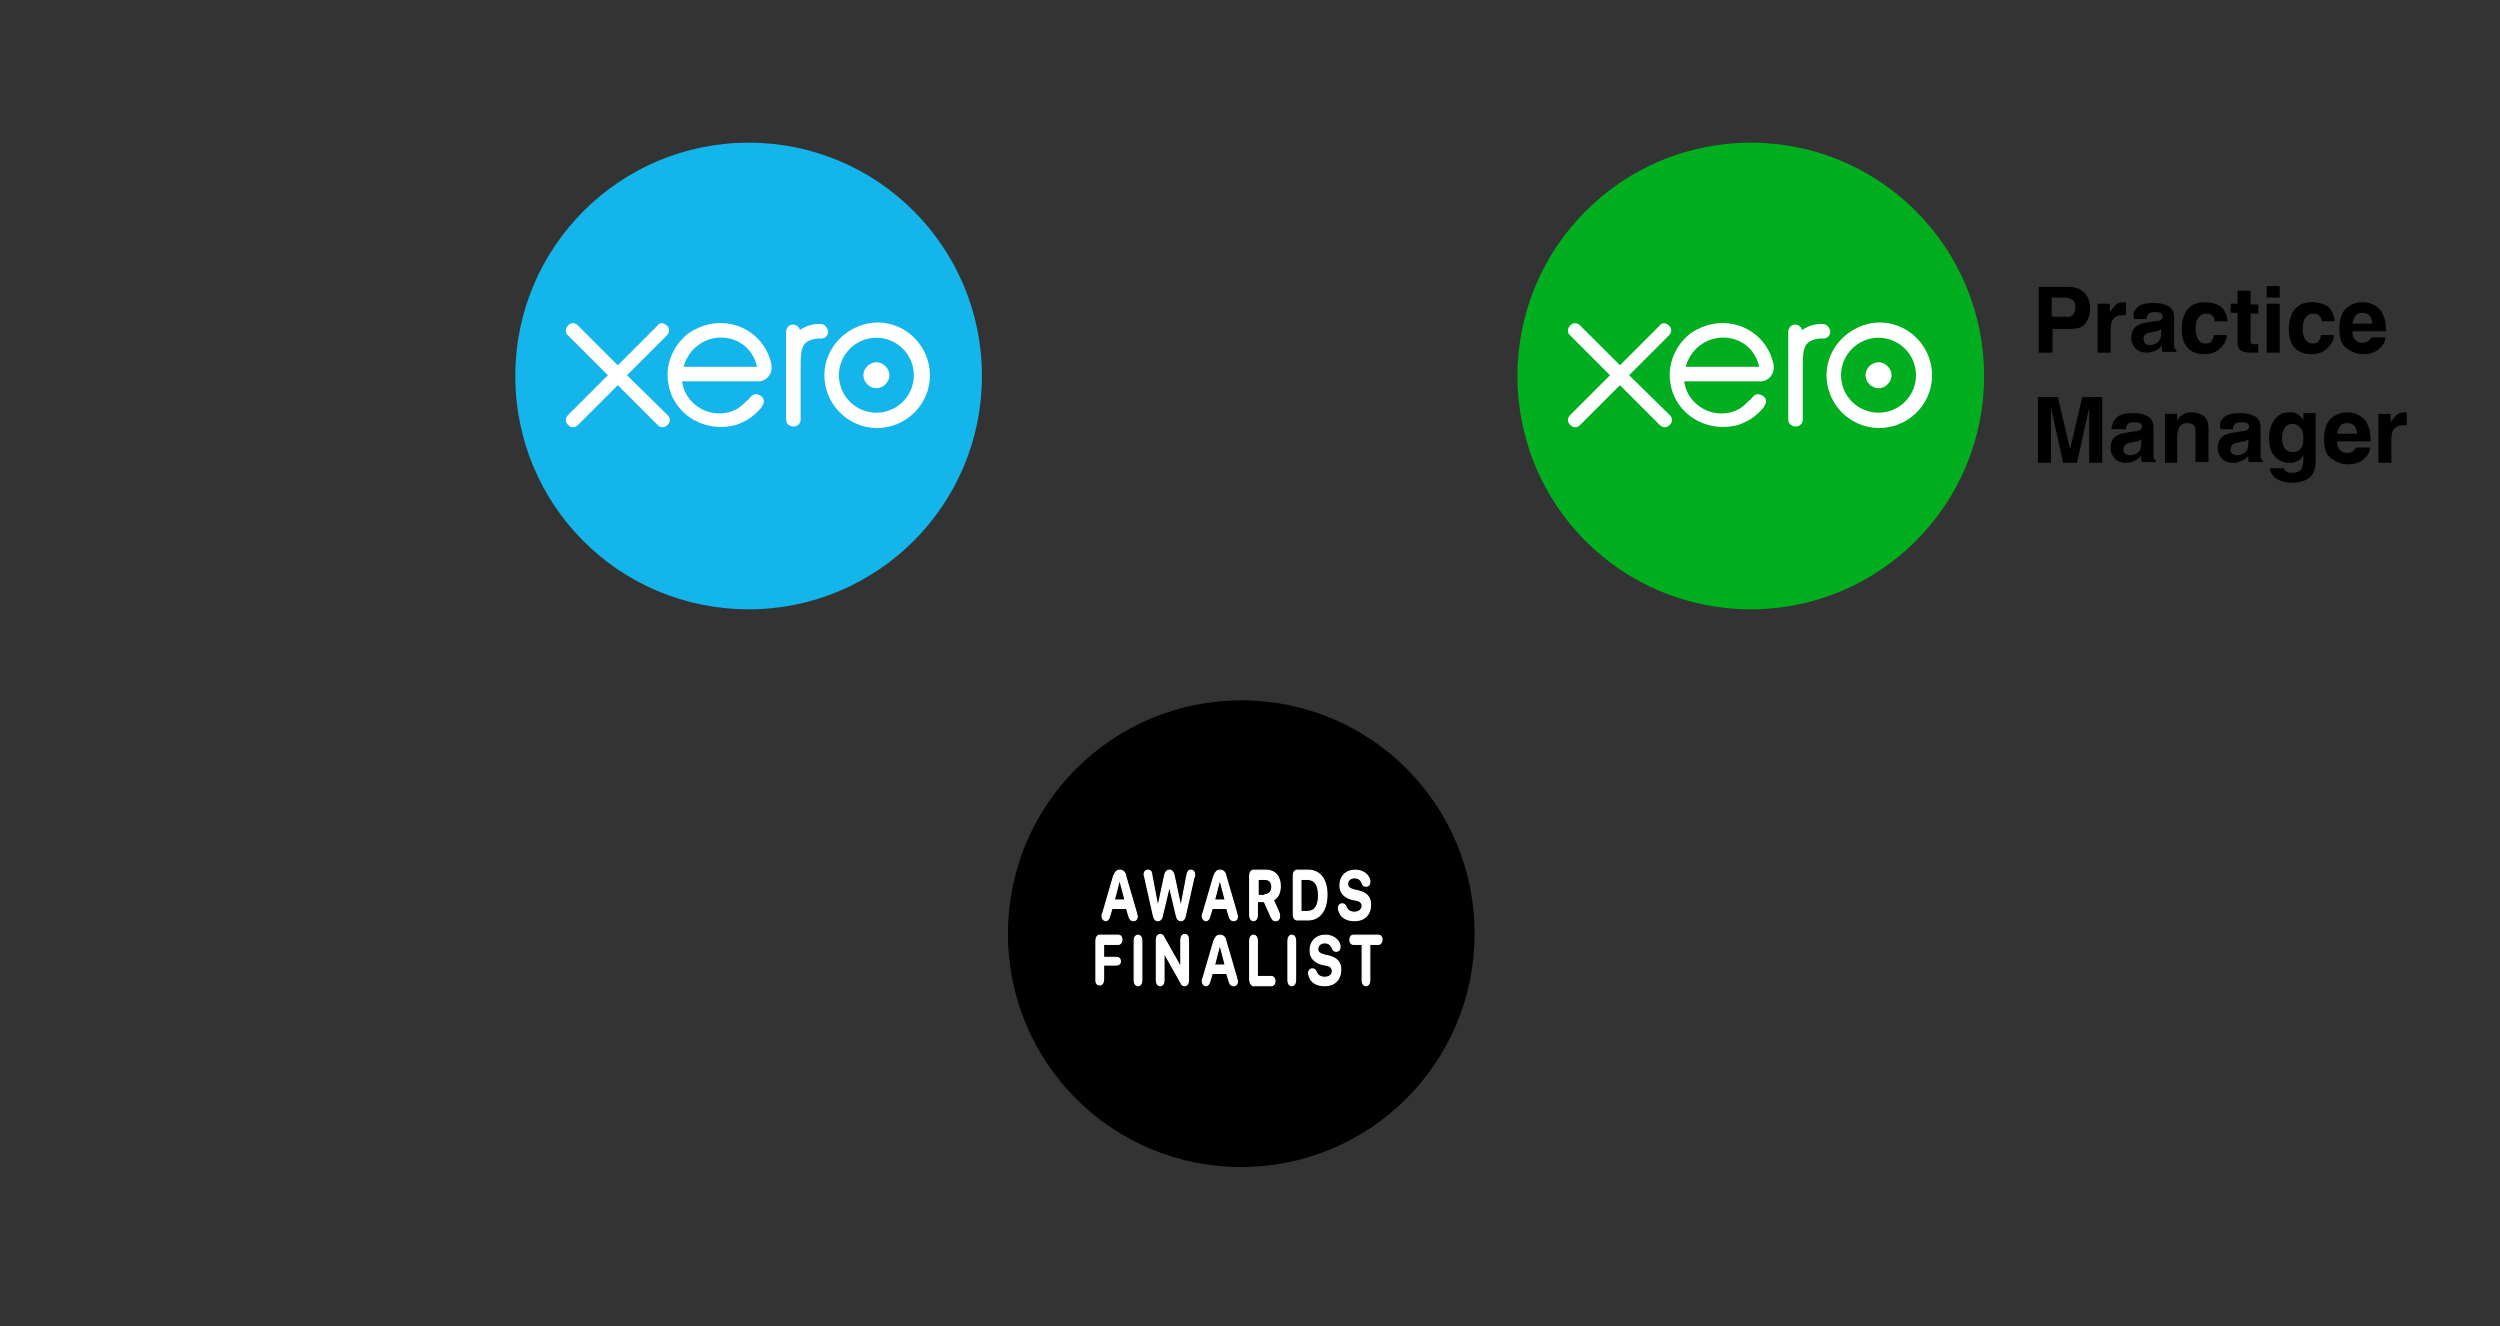 <?xml version="1.0" encoding="utf-8"?>
<!-- Generator: Adobe Illustrator 27.3.1, SVG Export Plug-In . SVG Version: 6.00 Build 0)  -->
<svg version="1.1" id="Layer_1" xmlns="http://www.w3.org/2000/svg" xmlns:xlink="http://www.w3.org/1999/xlink" x="0px" y="0px"
	 viewBox="0 0 326.8 173.4" style="enable-background:new 0 0 326.8 173.4;" xml:space="preserve">
<rect x="0" y="0" width="326.8" height="173.4" fill="#333333" stroke="none"/>
<style type="text/css">
	.st0{fill:#13B5EA;}
	.st1{fill:#FFFFFF;}
	.st2{fill:#00AE1F;}
	.st3{enable-background:new    ;}
	.st4{fill:none;stroke:#FFFFFF;stroke-width:0.15;stroke-miterlimit:10;}
</style>
<g transform="translate(-131.64 -131.65)">
	<path d="M293.9,284.2c16.8,0,30.5-13.6,30.5-30.5s-13.6-30.5-30.5-30.5c-16.8,0-30.5,13.6-30.5,30.5S277,284.2,293.9,284.2"/>
	<path class="st0" d="M229.5,211.3c16.8,0,30.5-13.6,30.5-30.5c0-16.8-13.6-30.5-30.5-30.5c-16.8,0-30.5,13.6-30.5,30.5
		S212.6,211.3,229.5,211.3"/>
	<path class="st1" d="M213.6,180.7l5.2-5.2c0.4-0.4,0.4-1,0-1.3c-0.1-0.1-0.4-0.3-0.6-0.3c-0.3,0-0.5,0.1-0.6,0.3l-5.2,5.2l-5.2-5.2
		c-0.4-0.4-1-0.4-1.3,0c-0.4,0.4-0.4,1,0,1.3l5.2,5.2l-5.2,5.2c-0.4,0.4-0.4,0.9,0,1.3s0.9,0.4,1.3,0l5.2-5.2l5.2,5.2
		c0.4,0.4,0.9,0.4,1.3,0s0.4-0.9,0-1.3L213.6,180.7L213.6,180.7z"/>
	<path class="st1" d="M244.5,180.7c0,0.9,0.8,1.7,1.7,1.7s1.7-0.8,1.7-1.7s-0.8-1.7-1.7-1.7S244.5,179.8,244.5,180.7"/>
	<path class="st1" d="M241.3,180.7c0-2.7,2.2-4.9,4.9-4.9s4.9,2.2,4.9,4.9s-2.2,4.9-4.9,4.9S241.3,183.4,241.3,180.7 M239.4,180.7
		c0,3.7,3,6.9,6.9,6.9c3.7,0,6.9-3,6.9-6.9c0-3.7-3-6.9-6.9-6.9C242.5,173.9,239.4,177,239.4,180.7"/>
	<path class="st1" d="M238.9,174h-0.3c-0.8,0-1.7,0.3-2.4,0.8c-0.1-0.5-0.6-0.8-1.1-0.7c-0.4,0.1-0.7,0.5-0.7,0.9v11.5
		c0,0.5,0.4,0.9,1,0.9c0.5,0,0.9-0.4,0.9-0.9v-7.1c0-2.3,0.2-3.3,2.3-3.5h0.4c0.5,0,0.9-0.4,0.9-0.9
		C239.8,174.4,239.4,174,238.9,174"/>
	<path class="st1" d="M221,179.6c0.7-2.7,3.4-4.3,6-3.7c1.8,0.4,3.2,1.8,3.6,3.7H221z M232.5,179.4c-0.7-3.7-4.2-6.1-8-5.4
		c-1,0.2-1.9,0.6-2.7,1.1c-1.8,1.3-2.9,3.4-2.9,5.6c0,0.6,0.1,1.1,0.2,1.6c0.7,2.8,3,4.7,5.8,5.1c0.8,0.1,1.6,0.1,2.5-0.1
		c0.7-0.1,1.4-0.5,2-0.8c0.6-0.4,1.3-1,1.8-1.6v-0.1c0.4-0.4,0.4-1.1-0.1-1.4s-1-0.3-1.3,0.1l-0.1,0.1c-0.1,0.1-0.2,0.3-0.4,0.4
		c-0.4,0.4-0.8,0.8-1.3,1.1c-0.7,0.4-1.5,0.6-2.3,0.6c-2.1,0-4-1.3-4.7-3.3c-0.1-0.3-0.1-0.5-0.2-0.8v-0.1h9.8
		c0.9,0.1,1.8-0.6,1.9-1.6V179.4"/>
	<path class="st2" d="M360.5,211.3c16.8,0,30.5-13.6,30.5-30.5c0-16.8-13.6-30.5-30.5-30.5c-16.8,0-30.5,13.6-30.5,30.5
		S343.6,211.3,360.5,211.3"/>
	<path class="st1" d="M344.6,180.7l5.2-5.2c0.4-0.4,0.4-1,0-1.3c-0.1-0.1-0.4-0.3-0.6-0.3c-0.3,0-0.5,0.1-0.6,0.3l-5.2,5.2l-5.2-5.2
		c-0.4-0.4-1-0.4-1.3,0c-0.4,0.4-0.4,1,0,1.3l5.2,5.2l-5.2,5.2c-0.4,0.4-0.4,0.9,0,1.3s0.9,0.4,1.3,0l5.2-5.2l5.2,5.2
		c0.4,0.4,0.9,0.4,1.3,0c0.4-0.4,0.4-0.9,0-1.3L344.6,180.7L344.6,180.7z"/>
	<path class="st1" d="M375.5,180.7c0,0.9,0.8,1.7,1.7,1.7s1.7-0.8,1.7-1.7s-0.8-1.7-1.7-1.7S375.5,179.8,375.5,180.7"/>
	<path class="st1" d="M372.3,180.7c0-2.7,2.2-4.9,4.9-4.9c2.7,0,4.9,2.2,4.9,4.9s-2.2,4.9-4.9,4.9
		C374.5,185.6,372.3,183.4,372.3,180.7 M370.4,180.7c0,3.7,3,6.9,6.9,6.9c3.7,0,6.9-3,6.9-6.9c0-3.7-3-6.9-6.9-6.9
		C373.5,173.9,370.4,177,370.4,180.7"/>
	<path class="st1" d="M369.9,174h-0.3c-0.8,0-1.7,0.3-2.4,0.8c-0.1-0.5-0.6-0.8-1.1-0.7c-0.4,0.1-0.7,0.5-0.7,0.9v11.5
		c0,0.5,0.4,0.9,1,0.9c0.5,0,0.9-0.4,0.9-0.9v-7.1c0-2.3,0.2-3.3,2.3-3.5h0.4c0.5,0,0.9-0.4,0.9-0.9
		C370.8,174.4,370.4,174,369.9,174"/>
	<path class="st1" d="M352,179.6c0.7-2.7,3.4-4.3,6-3.7c1.8,0.4,3.2,1.8,3.6,3.7H352z M363.5,179.4c-0.7-3.7-4.2-6.1-8-5.4
		c-1,0.2-1.9,0.6-2.7,1.1c-1.8,1.3-2.9,3.4-2.9,5.6c0,0.6,0.1,1.1,0.2,1.6c0.7,2.8,3,4.7,5.8,5.1c0.8,0.1,1.6,0.1,2.5-0.1
		c0.7-0.1,1.4-0.5,2-0.8c0.6-0.4,1.3-1,1.8-1.6v-0.1c0.4-0.4,0.4-1.1-0.1-1.4s-1-0.3-1.3,0.1l-0.1,0.1c-0.1,0.1-0.2,0.3-0.4,0.4
		c-0.4,0.4-0.8,0.8-1.3,1.1c-0.7,0.4-1.5,0.6-2.3,0.6c-2.1,0-4-1.3-4.7-3.3c-0.1-0.3-0.1-0.5-0.2-0.8v-0.1h9.8
		c0.9,0.1,1.8-0.6,1.9-1.6V179.4"/>
	<g class="st3">
		<path class="st1" d="M275.7,251.4c0-0.1,0-0.3,0.1-0.4l1.4-4.8c0.2-0.5,0.4-0.8,0.8-0.8s0.7,0.2,0.8,0.8l1.4,4.8
			c0,0.2,0.1,0.3,0.1,0.4c0,0.4-0.2,0.6-0.5,0.6c-0.3,0-0.5-0.2-0.6-0.6l-0.3-1H277l-0.3,1c-0.1,0.4-0.3,0.6-0.5,0.6
			C275.9,252,275.7,251.7,275.7,251.4z M278.7,249.3l-0.7-2.7l0,0l-0.7,2.7H278.7z"/>
		<path class="st1" d="M282.4,251.3l-1.1-4.9c0-0.2-0.1-0.3-0.1-0.4c0-0.4,0.2-0.6,0.5-0.6c0.3,0,0.5,0.2,0.5,0.6l0.8,4.2l0,0
			l0.9-4.2c0.1-0.4,0.3-0.6,0.6-0.6c0.3,0,0.5,0.2,0.6,0.6l0.9,4.2l0,0l0.8-4.2c0.1-0.4,0.2-0.6,0.5-0.6c0.3,0,0.5,0.2,0.5,0.6
			c0,0.1,0,0.3-0.1,0.4l-1.1,4.9c-0.1,0.5-0.3,0.7-0.6,0.7c-0.3,0-0.5-0.2-0.6-0.7l-0.9-3.8l0,0l-0.9,3.8c-0.1,0.5-0.3,0.7-0.6,0.7
			S282.5,251.8,282.4,251.3z"/>
		<path class="st1" d="M288.8,251.4c0-0.1,0-0.3,0.1-0.4l1.4-4.8c0.2-0.5,0.4-0.8,0.8-0.8s0.7,0.2,0.8,0.8l1.4,4.8
			c0,0.2,0.1,0.3,0.1,0.4c0,0.4-0.2,0.6-0.5,0.6c-0.3,0-0.5-0.2-0.6-0.6l-0.3-1h-1.9l-0.3,1c-0.1,0.4-0.3,0.6-0.5,0.6
			C289,252,288.8,251.7,288.8,251.4z M291.8,249.3l-0.7-2.7l0,0l-0.7,2.7H291.8z"/>
		<path class="st1" d="M295,251.3v-5.2c0-0.4,0.2-0.7,0.5-0.7h1.6c1.2,0,1.9,0.8,1.9,2.1c0,0.8-0.3,1.5-0.9,1.8l0.7,1.6
			c0.1,0.2,0.1,0.3,0.1,0.5c0,0.4-0.2,0.6-0.5,0.6c-0.3,0-0.4-0.1-0.6-0.5l-0.9-2H296v1.8c0,0.4-0.2,0.7-0.5,0.7
			C295.2,252,295,251.7,295,251.3z M297,248.6c0.5,0,0.9-0.4,0.9-1s-0.3-1-0.9-1h-0.9v2.1h0.9V248.6z"/>
		<path class="st1" d="M300.7,251.2v-5.1c0-0.4,0.2-0.7,0.5-0.7h1.4c1.6,0,2.5,1.2,2.5,3.2s-0.9,3.3-2.5,3.3h-1.4
			C300.9,251.9,300.7,251.6,300.7,251.2z M302.5,250.8c1,0,1.5-0.7,1.5-2.1c0-1.4-0.5-2.1-1.5-2.1h-0.8v4.2L302.5,250.8L302.5,250.8
			z"/>
		<path class="st1" d="M306.7,250.8c0-0.1-0.1-0.2-0.1-0.4c0-0.4,0.2-0.6,0.5-0.6c0.2,0,0.4,0.1,0.5,0.4c0.2,0.5,0.6,0.7,1.1,0.7
			c0.6,0,1-0.4,1-0.8c0-0.4-0.2-0.7-0.9-0.8l-0.5-0.1c-1-0.3-1.5-0.9-1.5-1.8c0-1.2,0.8-2,2-2c0.9,0,1.7,0.5,1.9,1.3
			c0,0.1,0,0.2,0,0.3c0,0.3-0.2,0.5-0.5,0.5c-0.2,0-0.4-0.1-0.5-0.4c-0.2-0.5-0.5-0.7-1-0.7s-0.9,0.3-0.9,0.8c0,0.4,0.2,0.6,0.9,0.8
			l0.5,0.1c1.1,0.3,1.6,0.8,1.6,1.8c0,1.3-0.8,2.1-2.1,2.1C307.6,252,306.9,251.5,306.7,250.8z"/>
	</g>
	<g class="st3">
		<path class="st4" d="M275.7,251.4c0-0.1,0-0.3,0.1-0.4l1.4-4.8c0.2-0.5,0.4-0.8,0.8-0.8s0.7,0.2,0.8,0.8l1.4,4.8
			c0,0.2,0.1,0.3,0.1,0.4c0,0.4-0.2,0.6-0.5,0.6c-0.3,0-0.5-0.2-0.6-0.6l-0.3-1H277l-0.3,1c-0.1,0.4-0.3,0.6-0.5,0.6
			C275.9,252,275.7,251.7,275.7,251.4z M278.7,249.3l-0.7-2.7l0,0l-0.7,2.7H278.7z"/>
		<path class="st4" d="M282.4,251.3l-1.1-4.9c0-0.2-0.1-0.3-0.1-0.4c0-0.4,0.2-0.6,0.5-0.6c0.3,0,0.5,0.2,0.5,0.6l0.8,4.2l0,0
			l0.9-4.2c0.1-0.4,0.3-0.6,0.6-0.6c0.3,0,0.5,0.2,0.6,0.6l0.9,4.2l0,0l0.8-4.2c0.1-0.4,0.2-0.6,0.5-0.6c0.3,0,0.5,0.2,0.5,0.6
			c0,0.1,0,0.3-0.1,0.4l-1.1,4.9c-0.1,0.5-0.3,0.7-0.6,0.7c-0.3,0-0.5-0.2-0.6-0.7l-0.9-3.8l0,0l-0.9,3.8c-0.1,0.5-0.3,0.7-0.6,0.7
			S282.5,251.8,282.4,251.3z"/>
		<path class="st4" d="M288.8,251.4c0-0.1,0-0.3,0.1-0.4l1.4-4.8c0.2-0.5,0.4-0.8,0.8-0.8s0.7,0.2,0.8,0.8l1.4,4.8
			c0,0.2,0.1,0.3,0.1,0.4c0,0.4-0.2,0.6-0.5,0.6c-0.3,0-0.5-0.2-0.6-0.6l-0.3-1h-1.9l-0.3,1c-0.1,0.4-0.3,0.6-0.5,0.6
			C289,252,288.8,251.7,288.8,251.4z M291.8,249.3l-0.7-2.7l0,0l-0.7,2.7H291.8z"/>
		<path class="st4" d="M295,251.3v-5.2c0-0.4,0.2-0.7,0.5-0.7h1.6c1.2,0,1.9,0.8,1.9,2.1c0,0.8-0.3,1.5-0.9,1.8l0.7,1.6
			c0.1,0.2,0.1,0.3,0.1,0.5c0,0.4-0.2,0.6-0.5,0.6c-0.3,0-0.4-0.1-0.6-0.5l-0.9-2H296v1.8c0,0.4-0.2,0.7-0.5,0.7
			C295.2,252,295,251.7,295,251.3z M297,248.6c0.5,0,0.9-0.4,0.9-1s-0.3-1-0.9-1h-0.9v2.1h0.9V248.6z"/>
		<path class="st4" d="M300.7,251.2v-5.1c0-0.4,0.2-0.7,0.5-0.7h1.4c1.6,0,2.5,1.2,2.5,3.2s-0.9,3.3-2.5,3.3h-1.4
			C300.9,251.9,300.7,251.6,300.7,251.2z M302.5,250.8c1,0,1.5-0.7,1.5-2.1c0-1.4-0.5-2.1-1.5-2.1h-0.8v4.2L302.5,250.8L302.5,250.8
			z"/>
		<path class="st4" d="M306.7,250.8c0-0.1-0.1-0.2-0.1-0.4c0-0.4,0.2-0.6,0.5-0.6c0.2,0,0.4,0.1,0.5,0.4c0.2,0.5,0.6,0.7,1.1,0.7
			c0.6,0,1-0.4,1-0.8c0-0.4-0.2-0.7-0.9-0.8l-0.5-0.1c-1-0.3-1.5-0.9-1.5-1.8c0-1.2,0.8-2,2-2c0.9,0,1.7,0.5,1.9,1.3
			c0,0.1,0,0.2,0,0.3c0,0.3-0.2,0.5-0.5,0.5c-0.2,0-0.4-0.1-0.5-0.4c-0.2-0.5-0.5-0.7-1-0.7s-0.9,0.3-0.9,0.8c0,0.4,0.2,0.6,0.9,0.8
			l0.5,0.1c1.1,0.3,1.6,0.8,1.6,1.8c0,1.3-0.8,2.1-2.1,2.1C307.6,252,306.9,251.5,306.7,250.8z"/>
	</g>
	<g class="st3">
		<path class="st1" d="M274.9,259.8v-5.2c0-0.4,0.2-0.7,0.5-0.7h2.4c0.3,0,0.5,0.2,0.5,0.6c0,0.3-0.2,0.6-0.5,0.6h-1.9v1.7h1.7
			c0.3,0,0.5,0.2,0.5,0.5c0,0.3-0.2,0.5-0.5,0.5h-1.7v1.9c0,0.4-0.2,0.7-0.5,0.7C275.1,260.4,274.9,260.2,274.9,259.8z"/>
		<path class="st1" d="M279.9,259.8v-5.2c0-0.4,0.2-0.7,0.5-0.7c0.3,0,0.5,0.3,0.5,0.7v5.2c0,0.4-0.2,0.7-0.5,0.7
			C280.1,260.5,279.9,260.2,279.9,259.8z"/>
		<path class="st1" d="M282.8,259.8v-5.3c0-0.4,0.2-0.7,0.5-0.7c0.2,0,0.4,0.1,0.5,0.4l2.2,3.9l0,0v-3.6c0-0.4,0.2-0.7,0.5-0.7
			c0.3,0,0.5,0.2,0.5,0.7v5.3c0,0.4-0.2,0.7-0.5,0.7c-0.2,0-0.4-0.1-0.5-0.4l-2.2-3.9l0,0v3.6c0,0.4-0.2,0.7-0.5,0.7
			C283,260.5,282.8,260.2,282.8,259.8z"/>
		<path class="st1" d="M288.8,259.9c0-0.1,0-0.3,0.1-0.4l1.4-4.8c0.2-0.5,0.4-0.8,0.8-0.8s0.7,0.2,0.8,0.8l1.4,4.8
			c0,0.2,0.1,0.3,0.1,0.4c0,0.4-0.2,0.6-0.5,0.6c-0.3,0-0.5-0.2-0.6-0.6l-0.3-1h-1.9l-0.3,1c-0.1,0.4-0.3,0.6-0.5,0.6
			C289,260.5,288.8,260.2,288.8,259.9z M291.8,257.8l-0.7-2.7l0,0l-0.7,2.7H291.8z"/>
		<path class="st1" d="M295,259.7v-5.1c0-0.4,0.2-0.7,0.5-0.7c0.3,0,0.5,0.3,0.5,0.7v4.7h1.8c0.3,0,0.5,0.2,0.5,0.6
			c0,0.4-0.2,0.6-0.5,0.6h-2.4C295.2,260.4,295,260.1,295,259.7z"/>
		<path class="st1" d="M300,259.8v-5.2c0-0.4,0.2-0.7,0.5-0.7c0.3,0,0.5,0.3,0.5,0.7v5.2c0,0.4-0.2,0.7-0.5,0.7
			C300.2,260.5,300,260.2,300,259.8z"/>
		<path class="st1" d="M302.8,259.3c0-0.1-0.1-0.2-0.1-0.4c0-0.4,0.2-0.6,0.5-0.6c0.2,0,0.4,0.1,0.5,0.4c0.2,0.5,0.6,0.7,1.1,0.7
			c0.6,0,1-0.3,1-0.8c0-0.4-0.2-0.7-0.9-0.8l-0.5-0.1c-1-0.3-1.5-0.9-1.5-1.8c0-1.2,0.8-2,2-2c0.9,0,1.7,0.5,1.9,1.3
			c0,0.1,0,0.2,0,0.3c0,0.3-0.2,0.5-0.5,0.5c-0.2,0-0.4-0.1-0.5-0.4c-0.2-0.5-0.5-0.7-1-0.7s-0.9,0.3-0.9,0.8c0,0.4,0.2,0.6,0.9,0.8
			l0.5,0.1c1.1,0.3,1.6,0.8,1.6,1.8c0,1.3-0.8,2.1-2.1,2.1C303.7,260.5,303,260,302.8,259.3z"/>
		<path class="st1" d="M309.7,259.8v-4.7h-1.1c-0.3,0-0.5-0.2-0.5-0.6c0-0.4,0.2-0.6,0.5-0.6h3.2c0.3,0,0.5,0.2,0.5,0.6
			c0,0.3-0.2,0.6-0.5,0.6h-1.1v4.7c0,0.4-0.2,0.7-0.5,0.7C309.9,260.5,309.7,260.2,309.7,259.8z"/>
	</g>
	<g class="st3">
		<path class="st4" d="M274.9,259.8v-5.2c0-0.4,0.2-0.7,0.5-0.7h2.4c0.3,0,0.5,0.2,0.5,0.6c0,0.3-0.2,0.6-0.5,0.6h-1.9v1.7h1.7
			c0.3,0,0.5,0.2,0.5,0.5c0,0.3-0.2,0.5-0.5,0.5h-1.7v1.9c0,0.4-0.2,0.7-0.5,0.7C275.1,260.4,274.9,260.2,274.9,259.8z"/>
		<path class="st4" d="M279.9,259.8v-5.2c0-0.4,0.2-0.7,0.5-0.7c0.3,0,0.5,0.3,0.5,0.7v5.2c0,0.4-0.2,0.7-0.5,0.7
			C280.1,260.5,279.9,260.2,279.9,259.8z"/>
		<path class="st4" d="M282.8,259.8v-5.3c0-0.4,0.2-0.7,0.5-0.7c0.2,0,0.4,0.1,0.5,0.4l2.2,3.9l0,0v-3.6c0-0.4,0.2-0.7,0.5-0.7
			c0.3,0,0.5,0.2,0.5,0.7v5.3c0,0.4-0.2,0.7-0.5,0.7c-0.2,0-0.4-0.1-0.5-0.4l-2.2-3.9l0,0v3.6c0,0.4-0.2,0.7-0.5,0.7
			C283,260.5,282.8,260.2,282.8,259.8z"/>
		<path class="st4" d="M288.8,259.9c0-0.1,0-0.3,0.1-0.4l1.4-4.8c0.2-0.5,0.4-0.8,0.8-0.8s0.7,0.2,0.8,0.8l1.4,4.8
			c0,0.2,0.1,0.3,0.1,0.4c0,0.4-0.2,0.6-0.5,0.6c-0.3,0-0.5-0.2-0.6-0.6l-0.3-1h-1.9l-0.3,1c-0.1,0.4-0.3,0.6-0.5,0.6
			C289,260.5,288.8,260.2,288.8,259.9z M291.8,257.8l-0.7-2.7l0,0l-0.7,2.7H291.8z"/>
		<path class="st4" d="M295,259.7v-5.1c0-0.4,0.2-0.7,0.5-0.7c0.3,0,0.5,0.3,0.5,0.7v4.7h1.8c0.3,0,0.5,0.2,0.5,0.6
			c0,0.4-0.2,0.6-0.5,0.6h-2.4C295.2,260.4,295,260.1,295,259.7z"/>
		<path class="st4" d="M300,259.8v-5.2c0-0.4,0.2-0.7,0.5-0.7c0.3,0,0.5,0.3,0.5,0.7v5.2c0,0.4-0.2,0.7-0.5,0.7
			C300.2,260.5,300,260.2,300,259.8z"/>
		<path class="st4" d="M302.8,259.3c0-0.1-0.1-0.2-0.1-0.4c0-0.4,0.2-0.6,0.5-0.6c0.2,0,0.4,0.1,0.5,0.4c0.2,0.5,0.6,0.7,1.1,0.7
			c0.6,0,1-0.3,1-0.8c0-0.4-0.2-0.7-0.9-0.8l-0.5-0.1c-1-0.3-1.5-0.9-1.5-1.8c0-1.2,0.8-2,2-2c0.9,0,1.7,0.5,1.9,1.3
			c0,0.1,0,0.2,0,0.3c0,0.3-0.2,0.5-0.5,0.5c-0.2,0-0.4-0.1-0.5-0.4c-0.2-0.5-0.5-0.7-1-0.7s-0.9,0.3-0.9,0.8c0,0.4,0.2,0.6,0.9,0.8
			l0.5,0.1c1.1,0.3,1.6,0.8,1.6,1.8c0,1.3-0.8,2.1-2.1,2.1C303.7,260.5,303,260,302.8,259.3z"/>
		<path class="st4" d="M309.7,259.8v-4.7h-1.1c-0.3,0-0.5-0.2-0.5-0.6c0-0.4,0.2-0.6,0.5-0.6h3.2c0.3,0,0.5,0.2,0.5,0.6
			c0,0.3-0.2,0.6-0.5,0.6h-1.1v4.7c0,0.4-0.2,0.7-0.5,0.7C309.9,260.5,309.7,260.2,309.7,259.8z"/>
	</g>
</g>
<g>
	<path d="M270.1,43h-1.8v3.1h-1.8v-8.6h3.8c0.9,0,1.6,0.2,2.1,0.7s0.8,1.1,0.8,2.1c0,1-0.3,1.7-0.8,2.2S271,43,270.1,43z
		 M270.9,41.2c0.2-0.2,0.4-0.5,0.4-1s-0.1-0.8-0.4-1s-0.6-0.3-1-0.3h-1.7v2.5h1.7C270.4,41.5,270.7,41.4,270.9,41.2z"/>
	<path d="M277.5,41.2c-0.7,0-1.1,0.2-1.4,0.7c-0.1,0.2-0.2,0.6-0.2,1.1v3.1h-1.7v-6.4h1.6v1.1c0.3-0.4,0.5-0.7,0.7-0.9
		c0.3-0.3,0.7-0.4,1.2-0.4c0,0,0.1,0,0.1,0s0.1,0,0.1,0v1.7c-0.1,0-0.2,0-0.3,0S277.5,41.2,277.5,41.2z"/>
	<path d="M279.2,40.4c0.4-0.6,1.2-0.8,2.3-0.8c0.7,0,1.3,0.1,1.9,0.4s0.8,0.8,0.8,1.6v2.9c0,0.2,0,0.4,0,0.7c0,0.2,0,0.4,0.1,0.4
		s0.1,0.1,0.2,0.2v0.2h-1.8c-0.1-0.1-0.1-0.2-0.1-0.4s0-0.2,0-0.4c-0.2,0.2-0.5,0.5-0.8,0.6c-0.4,0.2-0.8,0.3-1.2,0.3
		c-0.6,0-1.1-0.2-1.4-0.5s-0.6-0.8-0.6-1.4c0-0.8,0.3-1.4,0.9-1.7c0.3-0.2,0.8-0.3,1.5-0.4l0.6-0.1c0.3,0,0.5-0.1,0.7-0.1
		c0.2-0.1,0.4-0.3,0.4-0.5c0-0.3-0.1-0.4-0.3-0.5s-0.4-0.1-0.8-0.1c-0.4,0-0.7,0.1-0.8,0.3c-0.1,0.1-0.2,0.3-0.2,0.6h-1.6
		C278.8,41.2,278.9,40.7,279.2,40.4z M280.4,44.9c0.2,0.1,0.3,0.2,0.6,0.2c0.4,0,0.7-0.1,1-0.3s0.5-0.6,0.5-1.2V43
		c-0.1,0.1-0.2,0.1-0.3,0.2s-0.3,0.1-0.4,0.1l-0.4,0.1c-0.4,0.1-0.6,0.1-0.8,0.2c-0.3,0.2-0.4,0.4-0.4,0.7
		C280.2,44.5,280.3,44.7,280.4,44.9z"/>
	<path d="M291.2,42h-1.7c0-0.2-0.1-0.5-0.2-0.6c-0.2-0.3-0.5-0.4-0.9-0.4c-0.6,0-0.9,0.3-1.2,0.8c-0.1,0.3-0.2,0.7-0.2,1.2
		c0,0.5,0.1,0.8,0.2,1.1c0.2,0.5,0.6,0.8,1.1,0.8c0.4,0,0.7-0.1,0.8-0.3s0.3-0.5,0.3-0.8h1.7c0,0.5-0.2,1-0.6,1.4
		c-0.5,0.7-1.3,1.1-2.3,1.1s-1.8-0.3-2.3-0.9s-0.7-1.4-0.7-2.4c0-1.1,0.3-2,0.8-2.6s1.3-0.9,2.2-0.9c0.8,0,1.5,0.2,2,0.5
		S291.1,41.1,291.2,42z"/>
	<path d="M295.2,44.9v1.2l-0.8,0c-0.8,0-1.3-0.1-1.6-0.4c-0.2-0.2-0.3-0.5-0.3-0.9v-3.9h-0.9v-1.2h0.9V38h1.7v1.8h1v1.2h-1v3.4
		c0,0.3,0,0.4,0.1,0.5s0.3,0.1,0.6,0.1c0.1,0,0.1,0,0.2,0S295.2,44.9,295.2,44.9z"/>
	<path d="M298,37.4v1.5h-1.7v-1.5H298z M298,39.7v6.4h-1.7v-6.4H298z"/>
	<path d="M305.2,42h-1.7c0-0.2-0.1-0.5-0.2-0.6c-0.2-0.3-0.5-0.4-0.9-0.4c-0.6,0-0.9,0.3-1.2,0.8c-0.1,0.3-0.2,0.7-0.2,1.2
		c0,0.5,0.1,0.8,0.2,1.1c0.2,0.5,0.6,0.8,1.1,0.8c0.4,0,0.7-0.1,0.8-0.3s0.3-0.5,0.3-0.8h1.7c0,0.5-0.2,1-0.6,1.4
		c-0.5,0.7-1.3,1.1-2.3,1.1s-1.8-0.3-2.3-0.9s-0.7-1.4-0.7-2.4c0-1.1,0.3-2,0.8-2.6s1.3-0.9,2.2-0.9c0.8,0,1.5,0.2,2,0.5
		S305.1,41.1,305.2,42z"/>
	<path d="M311.8,44.2c0,0.4-0.2,0.8-0.6,1.2c-0.5,0.6-1.3,0.9-2.3,0.9c-0.8,0-1.5-0.3-2.2-0.8s-0.9-1.4-0.9-2.6c0-1.1,0.3-2,0.8-2.5
		s1.3-0.9,2.2-0.9c0.5,0,1,0.1,1.4,0.3s0.8,0.5,1.1,0.9c0.2,0.4,0.4,0.8,0.5,1.3c0,0.3,0.1,0.7,0.1,1.3h-4.4c0,0.6,0.2,1.1,0.6,1.3
		c0.2,0.2,0.5,0.2,0.8,0.2c0.3,0,0.6-0.1,0.8-0.3c0.1-0.1,0.2-0.3,0.3-0.4H311.8z M310.1,42.2c0-0.4-0.2-0.8-0.4-1s-0.5-0.3-0.9-0.3
		c-0.4,0-0.7,0.1-0.9,0.4s-0.3,0.6-0.4,1H310.1z"/>
	<path d="M268.1,60.5h-1.7v-8.6h2.6l1.6,6.8l1.6-6.8h2.6v8.6h-1.7v-5.8c0-0.2,0-0.4,0-0.7s0-0.5,0-0.7l-1.6,7.2h-1.8l-1.6-7.2
		c0,0.2,0,0.4,0,0.7s0,0.5,0,0.7V60.5z"/>
	<path d="M276.5,54.8c0.4-0.6,1.2-0.8,2.3-0.8c0.7,0,1.3,0.1,1.9,0.4s0.8,0.8,0.8,1.6v2.9c0,0.2,0,0.4,0,0.7c0,0.2,0,0.4,0.1,0.4
		s0.1,0.1,0.2,0.2v0.2H280c-0.1-0.1-0.1-0.2-0.1-0.4s0-0.2,0-0.4c-0.2,0.2-0.5,0.5-0.8,0.6c-0.4,0.2-0.8,0.3-1.2,0.3
		c-0.6,0-1.1-0.2-1.4-0.5s-0.6-0.8-0.6-1.4c0-0.8,0.3-1.4,0.9-1.7c0.3-0.2,0.8-0.3,1.5-0.4l0.6-0.1c0.3,0,0.5-0.1,0.7-0.1
		c0.2-0.1,0.4-0.3,0.4-0.5c0-0.3-0.1-0.4-0.3-0.5s-0.4-0.1-0.8-0.1c-0.4,0-0.7,0.1-0.8,0.3c-0.1,0.1-0.2,0.3-0.2,0.6H276
		C276.1,55.6,276.2,55.1,276.5,54.8z M277.8,59.3c0.2,0.1,0.3,0.2,0.6,0.2c0.4,0,0.7-0.1,1-0.3s0.5-0.6,0.5-1.2v-0.6
		c-0.1,0.1-0.2,0.1-0.3,0.2s-0.3,0.1-0.4,0.1l-0.4,0.1c-0.4,0.1-0.6,0.1-0.8,0.2c-0.3,0.2-0.4,0.4-0.4,0.7
		C277.5,58.9,277.6,59.1,277.8,59.3z"/>
	<path d="M286,55.3c-0.6,0-1,0.2-1.2,0.7c-0.1,0.3-0.2,0.6-0.2,1v3.5H283v-6.4h1.6V55c0.2-0.3,0.4-0.6,0.6-0.7
		c0.3-0.3,0.8-0.4,1.3-0.4c0.7,0,1.2,0.2,1.6,0.5s0.6,0.9,0.6,1.7v4.3H287v-3.9c0-0.3,0-0.6-0.1-0.8C286.7,55.5,286.4,55.3,286,55.3
		z"/>
	<path d="M290.5,54.8c0.4-0.6,1.2-0.8,2.3-0.8c0.7,0,1.3,0.1,1.9,0.4s0.8,0.8,0.8,1.6v2.9c0,0.2,0,0.4,0,0.7c0,0.2,0,0.4,0.1,0.4
		s0.1,0.1,0.2,0.2v0.2H294c-0.1-0.1-0.1-0.2-0.1-0.4s0-0.2,0-0.4c-0.2,0.2-0.5,0.5-0.8,0.6c-0.4,0.2-0.8,0.3-1.2,0.3
		c-0.6,0-1.1-0.2-1.4-0.5s-0.6-0.8-0.6-1.4c0-0.8,0.3-1.4,0.9-1.7c0.3-0.2,0.8-0.3,1.5-0.4l0.6-0.1c0.3,0,0.5-0.1,0.7-0.1
		c0.2-0.1,0.4-0.3,0.4-0.5c0-0.3-0.1-0.4-0.3-0.5s-0.4-0.1-0.8-0.1c-0.4,0-0.7,0.1-0.8,0.3c-0.1,0.1-0.2,0.3-0.2,0.6h-1.6
		C290.1,55.6,290.2,55.1,290.5,54.8z M291.8,59.3c0.2,0.1,0.3,0.2,0.6,0.2c0.4,0,0.7-0.1,1-0.3s0.5-0.6,0.5-1.2v-0.6
		c-0.1,0.1-0.2,0.1-0.3,0.2s-0.3,0.1-0.4,0.1l-0.4,0.1c-0.4,0.1-0.6,0.1-0.8,0.2c-0.3,0.2-0.4,0.4-0.4,0.7
		C291.5,58.9,291.6,59.1,291.8,59.3z"/>
	<path d="M298.8,61.6c0.2,0.2,0.5,0.2,0.9,0.2c0.6,0,1-0.2,1.2-0.6c0.1-0.3,0.2-0.7,0.2-1.3v-0.4c-0.2,0.3-0.3,0.5-0.5,0.6
		c-0.3,0.3-0.8,0.4-1.3,0.4c-0.8,0-1.5-0.3-2-0.9s-0.7-1.4-0.7-2.3c0-0.9,0.2-1.7,0.7-2.4s1.1-1,2-1c0.3,0,0.6,0,0.8,0.1
		c0.4,0.2,0.7,0.5,1,0.9v-0.9h1.6v6.1c0,0.8-0.1,1.4-0.4,1.9c-0.5,0.7-1.4,1.1-2.7,1.1c-0.8,0-1.5-0.2-2-0.5s-0.8-0.8-0.9-1.4h1.8
		C298.6,61.4,298.7,61.5,298.8,61.6z M298.5,58.3c0.2,0.5,0.6,0.8,1.2,0.8c0.4,0,0.7-0.1,1-0.4s0.4-0.8,0.4-1.4
		c0-0.6-0.1-1.1-0.4-1.4s-0.6-0.5-1-0.5c-0.6,0-1,0.3-1.2,0.8c-0.1,0.3-0.2,0.7-0.2,1.1C298.3,57.7,298.4,58,298.5,58.3z"/>
	<path d="M309.8,58.6c0,0.4-0.2,0.8-0.6,1.2c-0.5,0.6-1.3,0.9-2.3,0.9c-0.8,0-1.5-0.3-2.2-0.8s-0.9-1.4-0.9-2.6c0-1.1,0.3-2,0.8-2.5
		s1.3-0.9,2.2-0.9c0.5,0,1,0.1,1.4,0.3s0.8,0.5,1.1,0.9c0.2,0.4,0.4,0.8,0.5,1.3c0,0.3,0.1,0.7,0.1,1.3h-4.4c0,0.6,0.2,1.1,0.6,1.3
		c0.2,0.2,0.5,0.2,0.8,0.2c0.3,0,0.6-0.1,0.8-0.3c0.1-0.1,0.2-0.3,0.3-0.4H309.8z M308.1,56.6c0-0.4-0.2-0.8-0.4-1s-0.5-0.3-0.9-0.3
		c-0.4,0-0.7,0.1-0.9,0.4s-0.3,0.6-0.4,1H308.1z"/>
	<path d="M314.2,55.6c-0.7,0-1.1,0.2-1.4,0.7c-0.1,0.2-0.2,0.6-0.2,1.1v3.1h-1.7v-6.4h1.6v1.1c0.3-0.4,0.5-0.7,0.7-0.9
		c0.3-0.3,0.7-0.4,1.2-0.4c0,0,0.1,0,0.1,0s0.1,0,0.1,0v1.7c-0.1,0-0.2,0-0.3,0S314.2,55.6,314.2,55.6z"/>
</g>
</svg>
